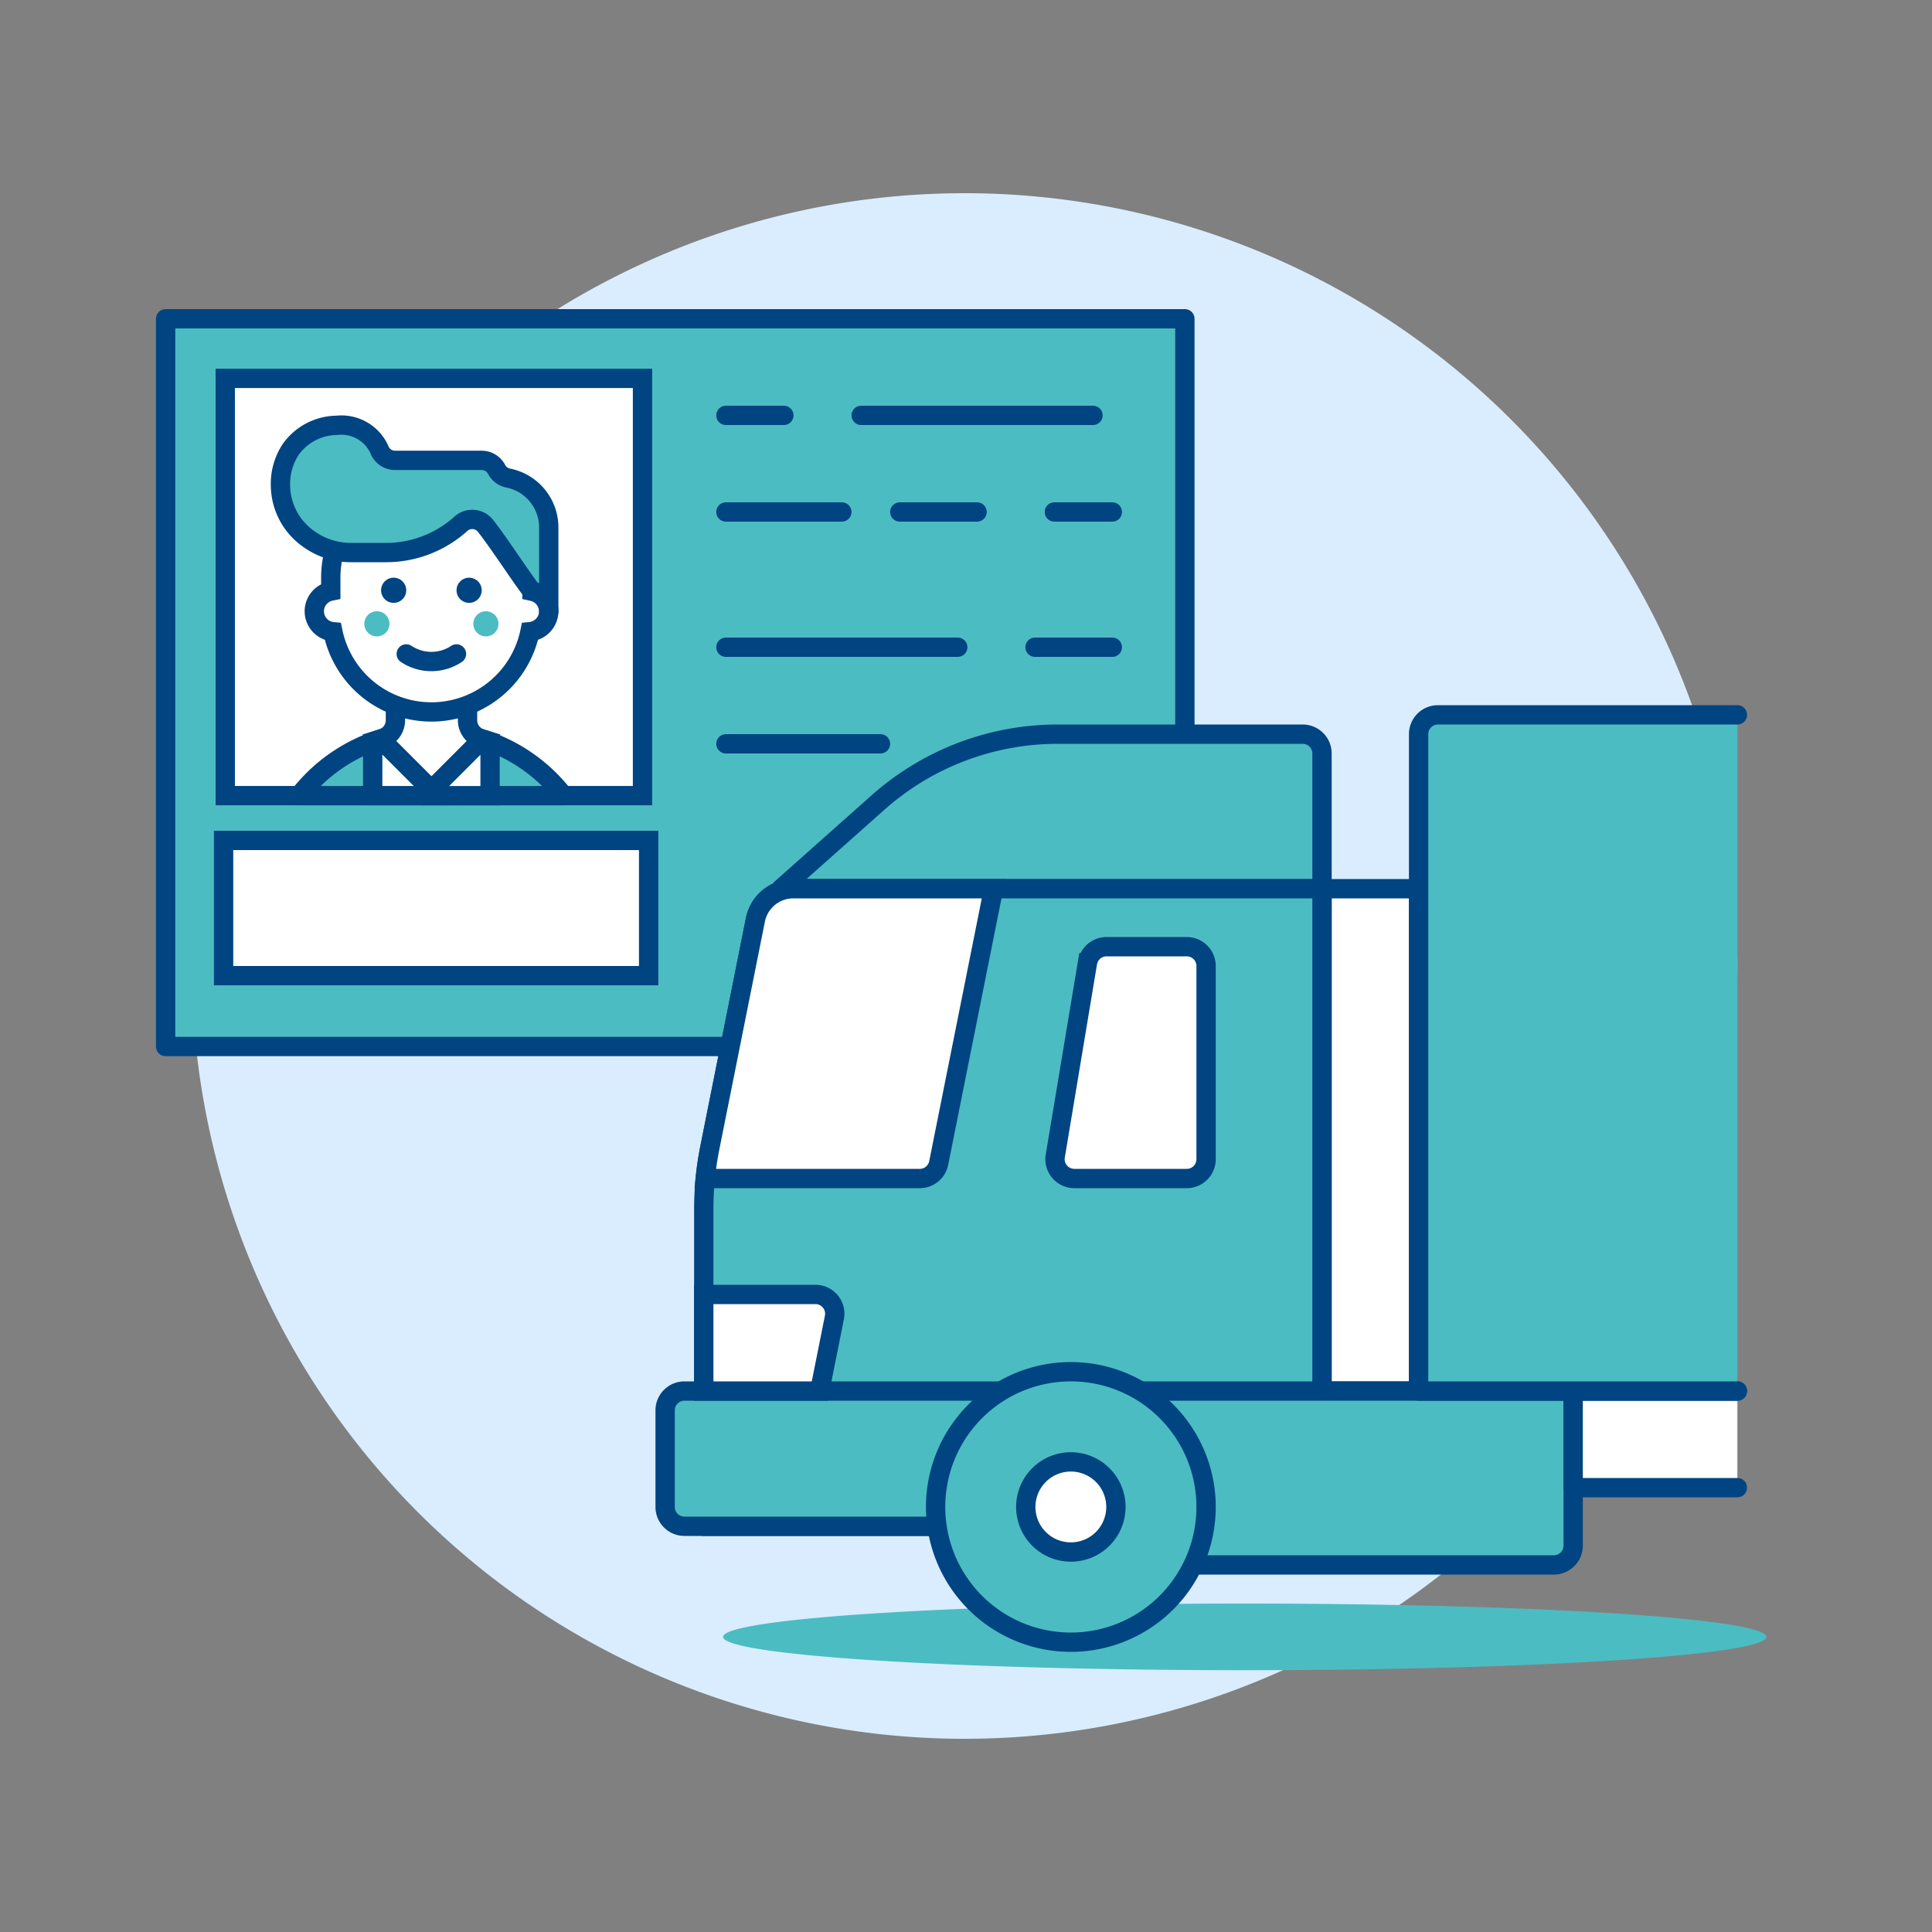 <svg viewBox="0 0 100 100" height="100" width="100" xmlns="http://www.w3.org/2000/svg"><rect x="0" y="0" width="100" height="100" fill="#808080" stroke="none"/><path d="M9.927 50.000 A40.000 40.000 0 1 0 89.927 50.000 A40.000 40.000 0 1 0 9.927 50.000 Z" fill="#d9edff"/><path d="M8.573 16.500 L61.329 16.500 L61.329 54.168 L8.573 54.168 Z" fill="#4cbcc3" stroke="#004481" stroke-linecap="round" stroke-linejoin="round"/><path d="M37.573 21.5L40.573 21.5" fill="none" stroke="#004481" stroke-linecap="round" stroke-linejoin="round"/><path d="M53.573 33.5L57.573 33.5" fill="none" stroke="#004481" stroke-linecap="round" stroke-linejoin="round"/><path d="M44.573 21.5L56.573 21.5" fill="none" stroke="#004481" stroke-linecap="round" stroke-linejoin="round"/><path d="M37.573 33.5L49.573 33.5" fill="none" stroke="#004481" stroke-linecap="round" stroke-linejoin="round"/><path d="M37.573 38.5L45.573 38.5" fill="none" stroke="#004481" stroke-linecap="round" stroke-linejoin="round"/><path d="M37.573 26.5L43.573 26.5" fill="none" stroke="#004481" stroke-linecap="round" stroke-linejoin="round"/><path d="M46.573 26.5L50.573 26.5" fill="none" stroke="#004481" stroke-linecap="round" stroke-linejoin="round"/><path d="M54.573 26.5L57.573 26.5" fill="none" stroke="#004481" stroke-linecap="round" stroke-linejoin="round"/><path d="M11.573 43.500 L33.573 43.500 L33.573 50.500 L11.573 50.500 Z" fill="#ffffff" stroke="#004481"/><path d="M11.659 19.585 L33.256 19.585 L33.256 41.182 L11.659 41.182 Z" fill="#ffffff" stroke="#004481"/><path d="M22.329,37.846a8.663,8.663,0,0,0-6.841,3.337H29.169A8.661,8.661,0,0,0,22.329,37.846Z" fill="#4cbcc3" stroke="#004481" stroke-linecap="round" stroke-linejoin="round"/><path d="M19.291,38.393v2.79h3.038v-.3L19.7,38.252C19.56,38.3,19.425,38.343,19.291,38.393Z" fill="#ffffff" stroke="#004481"/><path d="M22.329,40.884v.3h3.037v-2.79c-.133-.05-.269-.1-.406-.141Z" fill="#ffffff" stroke="#004481"/><path d="M24.9,38.232a1,1,0,0,1-.7-.956V36.088H20.467v1.188a1,1,0,0,1-.7.956l-.065.02,2.632,2.632,2.631-2.632Z" fill="#ffffff" stroke="#004481"/><path d="M28.405,31.638a1.069,1.069,0,0,0-.868-1.041v-.7a5.208,5.208,0,1,0-10.416,0v.7a1.063,1.063,0,0,0,.109,2.1,5.208,5.208,0,0,0,10.2,0A1.075,1.075,0,0,0,28.405,31.638Z" fill="#ffffff" stroke="#004481"/><path d="M19.725 30.553 A0.651 0.651 0 1 0 21.027 30.553 A0.651 0.651 0 1 0 19.725 30.553 Z" fill="#004481"/><path d="M23.631 30.553 A0.651 0.651 0 1 0 24.933 30.553 A0.651 0.651 0 1 0 23.631 30.553 Z" fill="#004481"/><path d="M18.857 32.289 A0.651 0.651 0 1 0 20.159 32.289 A0.651 0.651 0 1 0 18.857 32.289 Z" fill="#4cbcc3"/><path d="M24.499 32.289 A0.651 0.651 0 1 0 25.801 32.289 A0.651 0.651 0 1 0 24.499 32.289 Z" fill="#4cbcc3"/><path d="M21.027,33.847a2.346,2.346,0,0,0,2.6,0" fill="none" stroke="#004481" stroke-linecap="round" stroke-linejoin="round"/><path d="M25.119,27.205a.874.874,0,0,0-1.274-.084A5.779,5.779,0,0,1,19.984,28.6H18.157a3.73,3.73,0,0,1-2.192-.714l0,0A3.419,3.419,0,0,1,14.517,25.1a3.224,3.224,0,0,1,.529-1.836,2.969,2.969,0,0,1,2.391-1.249,2.156,2.156,0,0,1,2.192,1.236.869.869,0,0,0,.818.578h4.486a.868.868,0,0,1,.77.467.867.867,0,0,0,.6.449,2.606,2.606,0,0,1,2.1,2.556v4.34a1.068,1.068,0,0,0-.868-1.041h0C26.9,29.771,25.77,28.018,25.119,27.205Z" fill="#4cbcc3" stroke="#004481" stroke-linecap="round" stroke-linejoin="round"/><path d="M37.427 84.725 A27 1.725 0 1 0 91.427 84.725 A27 1.725 0 1 0 37.427 84.725 Z" fill="#4cbcc3"/><path d="M68.427,46h-28l5.02-4.463A14.008,14.008,0,0,1,54.751,38H67.427a1,1,0,0,1,1,1Z" fill="#4cbcc3" stroke="#004481" stroke-linecap="round" stroke-linejoin="round"/><path d="M68.427 46H73.427V72H68.427z" fill="#ffffff" stroke="#004481"/><path d="M68.427,79h-32V62.593a16.066,16.066,0,0,1,.312-3.155L39.1,47.608A2,2,0,0,1,41.066,46H68.427Z" fill="#4cbcc3" stroke="#004481" stroke-linecap="round" stroke-linejoin="round"/><path d="M80.427,81h-23V72h24v8A1,1,0,0,1,80.427,81Z" fill="#4cbcc3" stroke="#004481" stroke-linecap="round" stroke-linejoin="round"/><path d="M81.427 72H89.927V77H81.427z" fill="#ffffff"/><path d="M89.927 72L81.427 72 81.427 77 89.927 77" fill="none" stroke="#004481" stroke-linecap="round" stroke-linejoin="round"/><path d="M89.927,72h-16.5V38a1,1,0,0,1,1-1h15.5Z" fill="#4cbcc3"/><path d="M89.927,72h-16.5V38a1,1,0,0,1,1-1h15.5" fill="none" stroke="#004481" stroke-linecap="round" stroke-linejoin="round"/><path d="M52.427,79h-17a1,1,0,0,1-1-1V73a1,1,0,0,1,1-1h17Z" fill="#4cbcc3" stroke="#004481" stroke-linecap="round" stroke-linejoin="round"/><path d="M61.427,61h-5.82a1,1,0,0,1-.986-1.164l1.666-10A1,1,0,0,1,57.274,49h4.153a1,1,0,0,1,1,1V60A1,1,0,0,1,61.427,61Z" fill="#ffffff" stroke="#004481"/><path d="M42.427,72h-6V67h5.78a1,1,0,0,1,.98,1.2Z" fill="#ffffff" stroke="#004481"/><path d="M48.427 78.000 A7.000 7.000 0 1 0 62.427 78.000 A7.000 7.000 0 1 0 48.427 78.000 Z" fill="#4cbcc3" stroke="#004481" stroke-linecap="round" stroke-linejoin="round"/><path d="M53.094 78.000 A2.333 2.333 0 1 0 57.760 78.000 A2.333 2.333 0 1 0 53.094 78.000 Z" fill="#ffffff" stroke="#004481"/><path d="M48.587,60.2,51.427,46H41.066A2,2,0,0,0,39.1,47.608l-2.366,11.83c-.1.517-.181,1.039-.233,1.562h11.1A1,1,0,0,0,48.587,60.2Z" fill="#ffffff" stroke="#004481"/></svg>